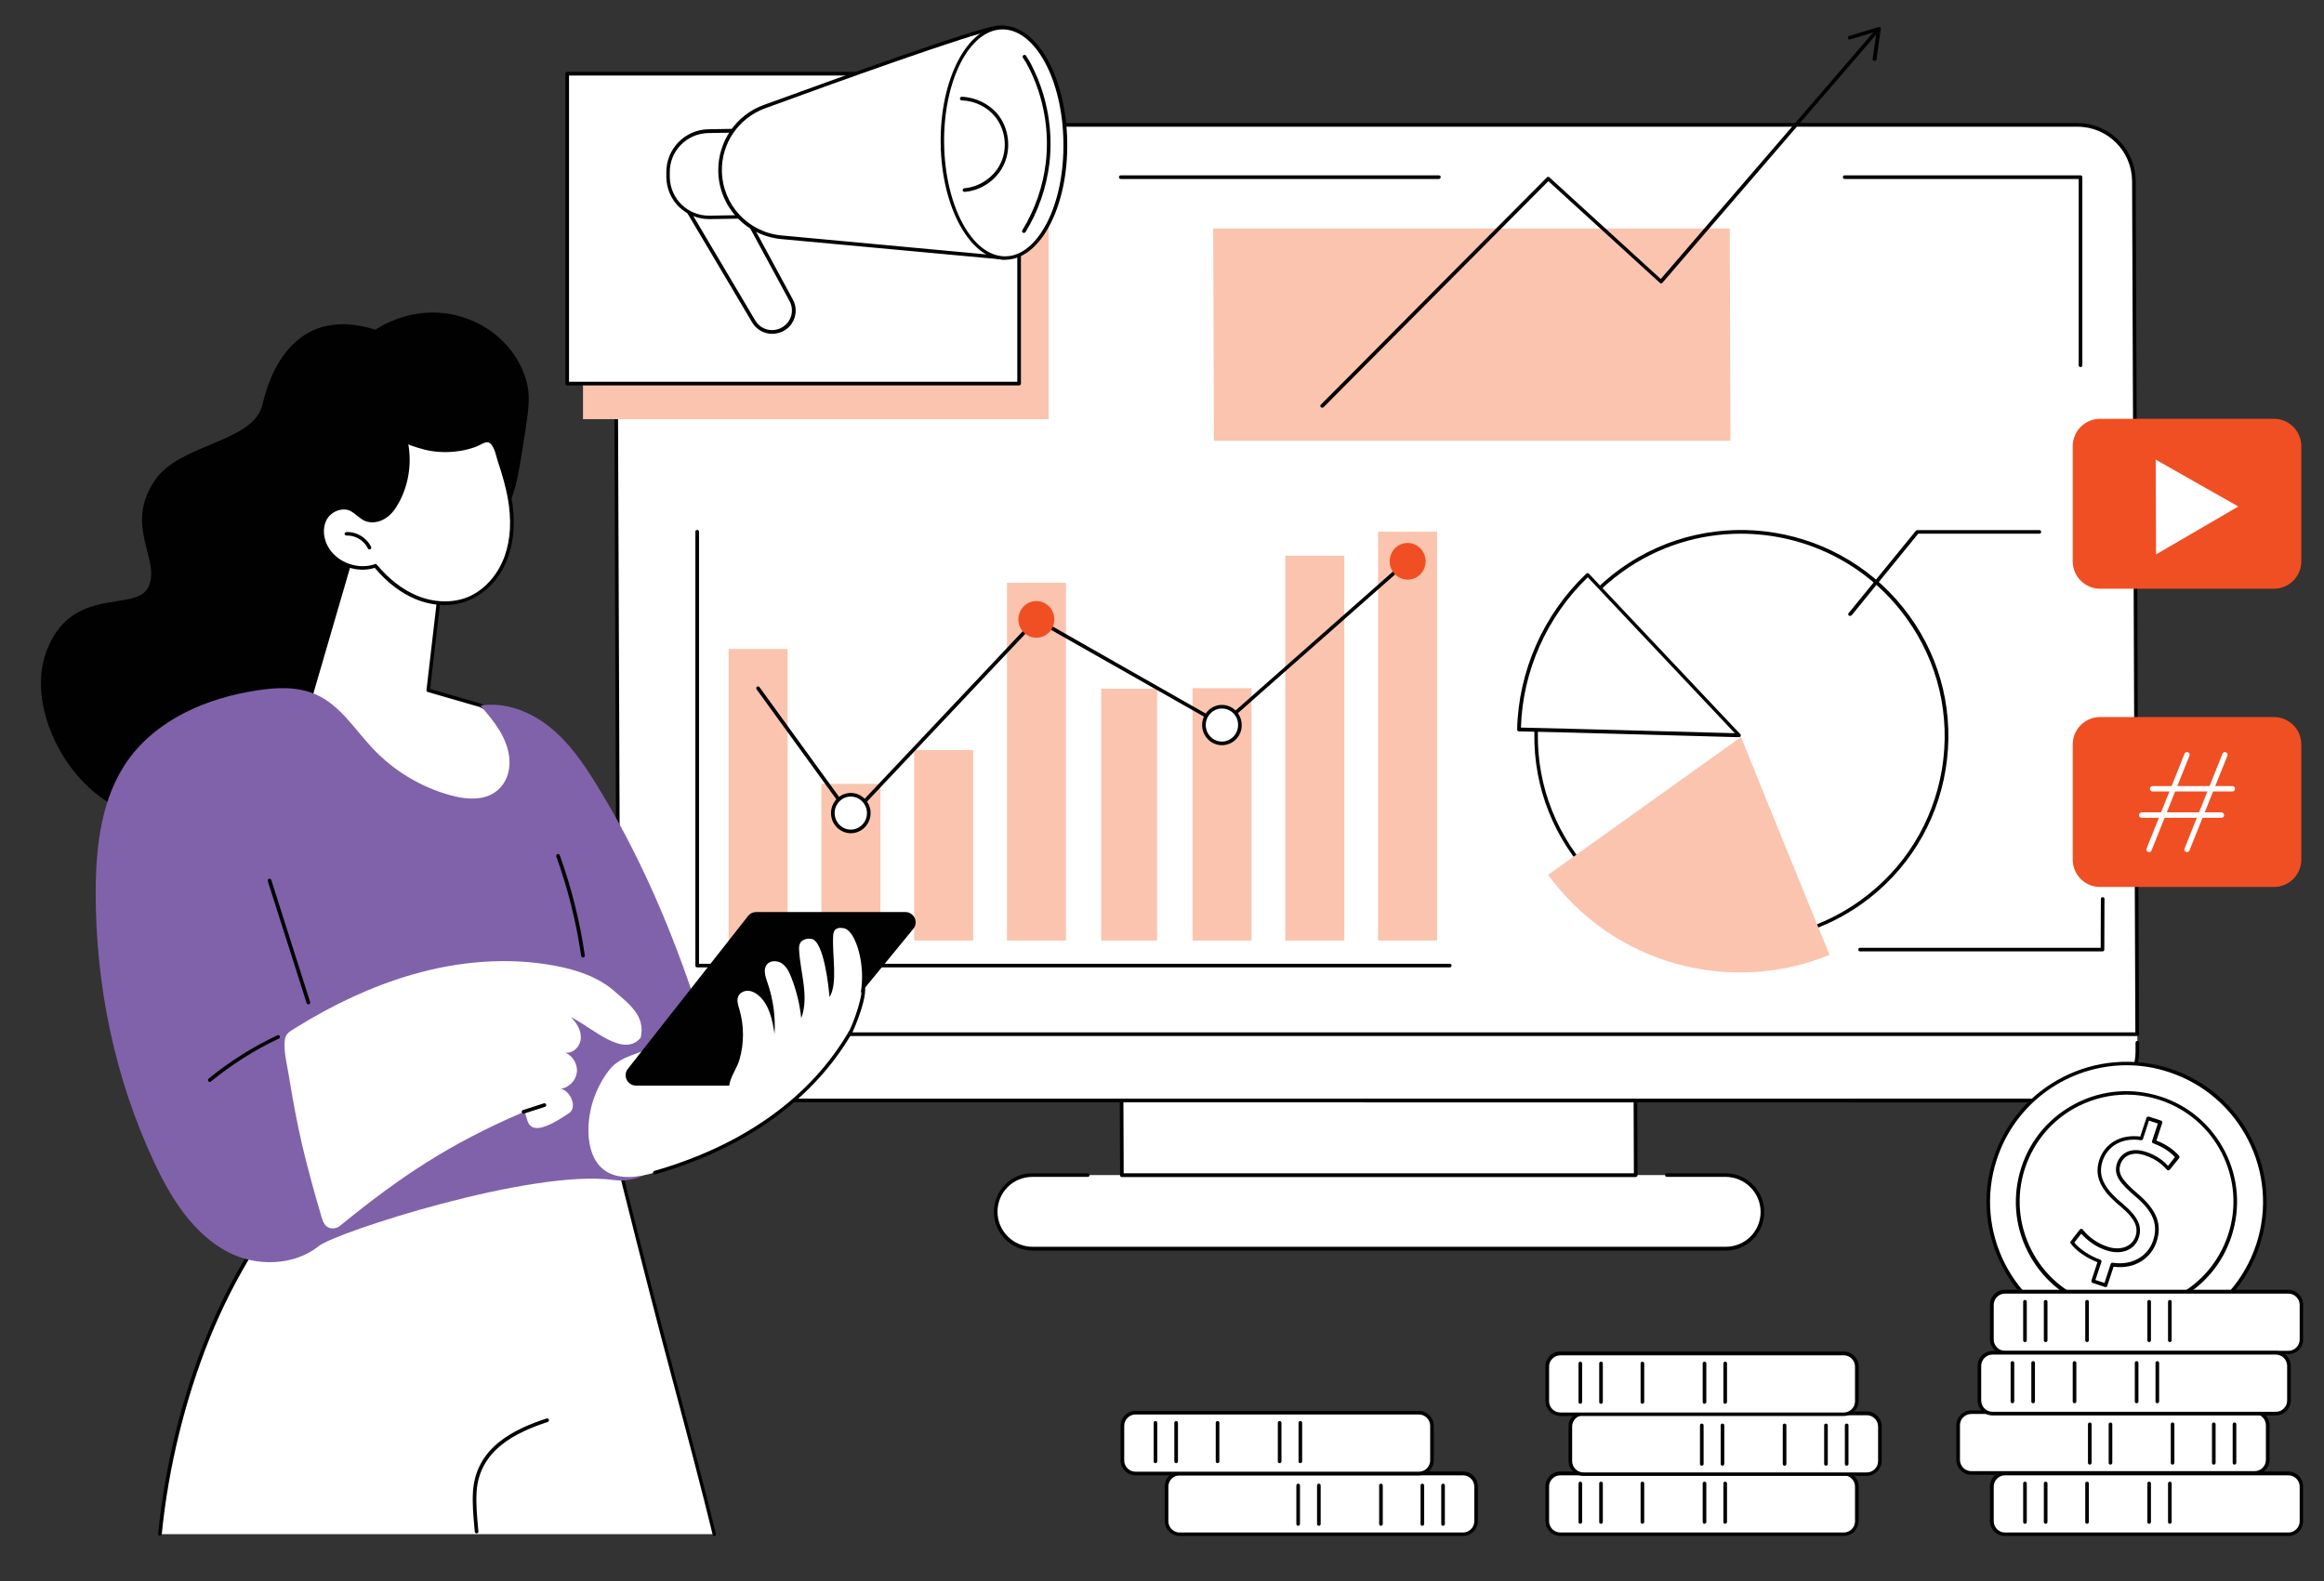 <?xml version="1.0" encoding="UTF-8"?>
<!-- Generator: Adobe Illustrator 24.3.0, SVG Export Plug-In . SVG Version: 6.00 Build 0)  -->
<svg xmlns="http://www.w3.org/2000/svg" xmlns:xlink="http://www.w3.org/1999/xlink" version="1.1" id="Layer_1" x="0px" y="0px" viewBox="0 0 1280 871.1" style="enable-background:new 0 0 1280 871.1;" xml:space="preserve">
<rect x="0" y="0" width="1280" height="871.1" fill="#333333" stroke="none"/>
<style type="text/css">
	.st0{fill:#FFFFFF;}
	.st1{fill:#010101;}
	.st2{fill:#FAC4AF;}
	.st3{fill:#F04F23;}
	.st4{fill:#8062AA;}
</style>
<g id="Campaign_analysis">
	<g>
		<g>
			<path class="st0" d="M589,647.3l-20.5,0c-11.2,0-20.2,9.1-20.2,20.3c0,11.2,9.1,20.3,20.3,20.3l381.8,0     c11.2,0,20.2-9.1,20.2-20.3c0-11.2-9.1-20.3-20.3-20.3l-22.3,0L589,647.3z"></path>
			<path class="st1" d="M568.7,688.9c-11.7,0-21.3-9.5-21.3-21.3c0-5.7,2.2-11,6.2-15.1c4-4,9.3-6.2,15-6.2l30.5,0c0.6,0,1,0.4,1,1     c0,0.6-0.4,1-1,1l-30.5,0c-5.1,0-10,2-13.6,5.6c-3.6,3.6-5.6,8.5-5.6,13.6c0,10.6,8.7,19.3,19.3,19.3l381.8,0     c5.1,0,10-2,13.6-5.6c3.6-3.6,5.6-8.5,5.6-13.6c0-10.6-8.7-19.3-19.3-19.3l-32.3,0c-0.6,0-1-0.4-1-1c0-0.6,0.4-1,1-1l32.3,0     c11.7,0,21.3,9.5,21.3,21.3c0,5.7-2.2,11-6.2,15.1c-4,4-9.3,6.2-15,6.2L568.7,688.9z"></path>
			<g>
				<polygon class="st0" points="900.6,566.2 900.9,647.4 617.9,647.4 617.6,566.2     "></polygon>
				<path class="st1" d="M617.9,648.4c-0.6,0-1-0.4-1-1l-0.3-81.1c0-0.3,0.1-0.5,0.3-0.7c0.2-0.2,0.4-0.3,0.7-0.3l283,0      c0.6,0,1,0.4,1,1l0.3,81.1c0,0.3-0.1,0.5-0.3,0.7c-0.2,0.2-0.4,0.3-0.7,0.3L617.9,648.4z M618.6,567.2l0.3,79.1l281,0l-0.3-79.1      L618.6,567.2z"></path>
			</g>
			<g>
				<path class="st0" d="M345.3,594.4c2.9,3.8,7.5,11.9,22.2,11.9l783.2,0c14.7,0,26.6-12,26.5-26.7l0-9.8l-836.4,0      C340.7,569.7,338.7,585.8,345.3,594.4z"></path>
				<path class="st1" d="M367.5,607.2c-15.2,0-27.7-12.4-27.7-27.7c0-0.6,0.4-1,1-1c0,0,0,0,0,0c0.6,0,1,0.4,1,1      c0.1,14.2,11.6,25.7,25.7,25.7l783.2,0c6.8,0,13.2-2.7,18-7.5c4.8-4.9,7.5-11.3,7.5-18.2l0-5.1c0-0.6,0.4-1,1-1c0,0,0,0,0,0      c0.5,0,1,0.4,1,1l0,5.1c0,7.4-2.8,14.4-8.1,19.7c-5.2,5.2-12.1,8.1-19.5,8.1L367.5,607.2z"></path>
			</g>
			<g>
				<path class="st0" d="M1177.1,569.7l-836.4,0l-1.8-469.9c-0.1-17.1,13.7-31,30.8-31l774.5,0c17.1,0,31,13.9,31.1,31L1177.1,569.7      z"></path>
				<path class="st1" d="M340.7,570.7c-0.6,0-1-0.4-1-1l-1.8-469.9c0-8.6,3.3-16.6,9.3-22.6c6-6,14-9.4,22.5-9.4l774.5,0      c17.6,0,32,14.3,32.1,32l1.8,469.9c0,0.3-0.1,0.5-0.3,0.7c-0.2,0.2-0.4,0.3-0.7,0.3L340.7,570.7z M1144.2,69.8l-774.5,0      c-8,0-15.5,3.1-21.1,8.8c-5.6,5.7-8.7,13.2-8.7,21.2l1.8,468.9l834.4,0l-1.8-468.9C1174.2,83.2,1160.8,69.8,1144.2,69.8z"></path>
			</g>
			<path class="st1" d="M1145.9,202.2c-0.6,0-1-0.4-1-1V98.6h-128.9c-0.6,0-1-0.4-1-1c0-0.6,0.4-1,1-1h129.9c0.6,0,1,0.4,1,1v103.6     C1146.9,201.8,1146.5,202.2,1145.9,202.2z"></path>
			<path class="st1" d="M792.5,98.6H617.3c-0.6,0-1-0.4-1-1c0-0.6,0.4-1,1-1h175.2c0.6,0,1,0.4,1,1C793.5,98.1,793,98.6,792.5,98.6z     "></path>
			<path class="st1" d="M367.5,132.6c-0.6,0-1-0.4-1-1v-34c0-0.6,0.4-1,1-1h74.6c0.6,0,1,0.4,1,1c0,0.6-0.4,1-1,1h-73.6v33     C368.5,132.1,368,132.6,367.5,132.6z"></path>
		</g>
		<g>
			<polygon class="st2" points="953.1,242.8 668.6,242.8 668.2,125.9 952.7,125.9    "></polygon>
			<g>
				<path class="st1" d="M728.2,224.6c-0.3,0-0.5-0.1-0.7-0.3c-0.4-0.4-0.4-1,0-1.4L852,97.7c0.4-0.4,1-0.4,1.4,0l61.3,56      l118.4-137.4c0.4-0.4,1-0.5,1.4-0.1c0.4,0.4,0.5,1,0.1,1.4l-119,138.2c-0.2,0.2-0.4,0.3-0.7,0.3c-0.3,0-0.5-0.1-0.7-0.3      l-61.4-56L729,224.3C728.8,224.5,728.5,224.6,728.2,224.6z"></path>
				<g>
					<path class="st1" d="M1032.2,33.5c-0.5-0.1-0.9-0.6-0.8-1.1l2.2-15.1l-14.6,4.4c-0.5,0.2-1.1-0.1-1.2-0.7       c-0.2-0.5,0.1-1.1,0.7-1.2l16.2-4.9c0.3-0.1,0.7,0,0.9,0.2c0.3,0.2,0.4,0.6,0.3,0.9l-2.4,16.7c0,0.2-0.1,0.4-0.2,0.5       C1032.9,33.4,1032.6,33.6,1032.2,33.5z"></path>
				</g>
			</g>
		</g>
		<g>
			<rect x="321.1" y="60.2" class="st2" width="256.5" height="170.7"></rect>
			<g>
				<rect x="312.4" y="40.6" class="st0" width="248.9" height="170.7"></rect>
				<path class="st1" d="M561.3,212.3H312.4c-0.6,0-1-0.4-1-1V40.6c0-0.6,0.4-1,1-1h248.9c0.6,0,1,0.4,1,1v170.7      C562.3,211.9,561.8,212.3,561.3,212.3z M313.4,210.3h246.9V41.6H313.4V210.3z"></path>
			</g>
			<g>
				<g>
					<g>
						<path class="st0" d="M415,177l-38.9-65.6c-3.8-6.5-0.6-14.9,6.6-17.2l2.9-0.9c5.5-1.8,11.5,0.7,14.2,5.9l36,66.5        c3.6,7-0.5,15.4-8.1,17C422.7,183.7,417.6,181.4,415,177z"></path>
						<path class="st1" d="M425.3,183.9c-4.5,0-8.8-2.4-11.1-6.4l-38.9-65.6c-2-3.4-2.3-7.4-0.9-11.1c1.4-3.6,4.3-6.4,8.1-7.6        l2.9-0.9c6-1.9,12.5,0.7,15.4,6.4l36,66.5c1.9,3.6,1.9,7.8,0.2,11.4c-1.7,3.6-5,6.2-9,7C427,183.8,426.1,183.9,425.3,183.9z         M389.3,93.7c-1.1,0-2.2,0.2-3.3,0.5l-2.9,0.9c-3.1,1-5.6,3.4-6.8,6.4c-1.2,3.1-0.9,6.5,0.7,9.3l38.9,65.6c0,0,0,0,0,0        c2.3,4.1,7,6.2,11.6,5.2c3.3-0.7,6.1-2.9,7.6-5.9c1.5-3.1,1.4-6.6-0.1-9.6l-36-66.5C397,95.9,393.3,93.7,389.3,93.7z"></path>
					</g>
					<g>
						<path class="st0" d="M409.3,119.4l-18.5,0.3c-12.4,0.2-22.7-9.7-22.9-22.2l0-2.5c-0.2-12.4,9.7-22.7,22.2-22.8l18.5-0.3        L409.3,119.4z"></path>
						<path class="st1" d="M390.5,120.7c-6.1,0-11.9-2.4-16.4-6.6c-4.5-4.4-7-10.2-7.1-16.5l0-2.5c-0.2-13,10.2-23.7,23.2-23.9        l18.5-0.3c0.5,0,1,0.4,1,1l0.7,47.5c0,0.6-0.4,1-1,1l-18.5,0.3C390.7,120.7,390.6,120.7,390.5,120.7z M407.6,73l-17.5,0.3        c-11.9,0.2-21.4,10-21.2,21.8l0,2.5c0.1,5.7,2.4,11.1,6.5,15.1c4,3.9,9.4,6.1,15,6.1c0.1,0,0.2,0,0.3,0l17.5-0.3L407.6,73z"></path>
					</g>
					<g>
						<path class="st0" d="M569.7,34.9c0,0-4.2-21.7-20.6-19.7c-12,1.5-87.9,28.9-128.1,43.6c-14.8,5.4-24.6,19.7-24.4,35.5        c0.3,19,14.8,34.7,33.8,36.5L552.6,142c0,0,12.9-1.8,18.8-21.7C577.3,100.4,569.7,34.9,569.7,34.9z"></path>
						<path class="st1" d="M552.6,143C552.6,143,552.5,143,552.6,143l-122.3-11.3c-19.5-1.8-34.4-17.9-34.7-37.5        c-0.2-16.2,9.8-30.9,25.1-36.4C463.5,42.2,537.1,15.7,549,14.2c17.1-2.1,21.7,20.3,21.7,20.5c0,0,0,0,0,0.1        c0.3,2.7,7.5,65.9,1.6,85.8c-6,20.3-19.1,22.4-19.6,22.4C552.7,143,552.6,143,552.6,143z M551.2,16.1c-0.6,0-1.3,0-2,0.1        c-12.2,1.5-93.5,30.9-127.9,43.5c-14.4,5.3-24,19.2-23.7,34.5c0.3,18.5,14.4,33.8,32.9,35.5l122,11.3        c1.3-0.2,12.5-2.7,17.9-21c5.7-19.3-1.5-83-1.7-84.9C568.5,33.9,564.7,16.1,551.2,16.1z"></path>
					</g>
					<g>
						
							<ellipse transform="matrix(1 -1.489516e-02 1.489516e-02 1 -1.11 8.244)" class="st0" cx="552.9" cy="78.6" rx="33.9" ry="63.5"></ellipse>
						<path class="st1" d="M553.6,143.1c-19.1,0-35-28.6-35.5-63.9c-0.5-35.5,14.7-64.7,33.9-65c0.1,0,0.2,0,0.3,0        c19.1,0,35,28.6,35.5,63.9c0.3,17.1-3.1,33.3-9.4,45.5c-6.4,12.4-15.1,19.3-24.5,19.5C553.8,143.1,553.7,143.1,553.6,143.1z         M552.2,16.2c-0.1,0-0.2,0-0.3,0c-18.1,0.3-32.4,28.5-31.9,63c0.5,34.3,15.5,62,33.5,62c0.1,0,0.2,0,0.3,0        c8.7-0.1,16.7-6.7,22.8-18.4c6.1-11.9,9.4-27.8,9.1-44.6C585.2,43.9,570.2,16.2,552.2,16.2z"></path>
					</g>
					<path class="st1" d="M531.2,105.7c-0.5,0-1-0.4-1-0.9c0-0.6,0.4-1,0.9-1.1c8.8-0.7,17-6.6,20.4-14.6c3.5-8.1,2.1-18.1-3.5-24.9       c-4.3-5.3-11.2-8.7-18.3-8.9c-0.6,0-1-0.5-1-1c0-0.6,0.5-1,1-1c7.7,0.3,15,3.9,19.8,9.6c6,7.4,7.5,18.2,3.8,26.9       C549.7,98.6,540.8,105,531.2,105.7C531.3,105.7,531.3,105.7,531.2,105.7z"></path>
					<path class="st1" d="M563.9,128.3c-0.2,0-0.4,0-0.5-0.1c-0.5-0.3-0.6-0.9-0.3-1.4c6.9-11.3,11.4-24.2,12.9-37.2       c2.1-17.6-1.2-36-9.1-51.8c-1.1-2.2-2.3-4.3-3.5-6c-0.3-0.5-0.2-1.1,0.3-1.4c0.5-0.3,1.1-0.2,1.4,0.3c1.3,1.9,2.5,3.9,3.6,6.3       c8.1,16.2,11.4,34.9,9.3,52.9c-1.6,13.3-6.1,26.5-13.2,38C564.6,128.2,564.2,128.3,563.9,128.3z"></path>
				</g>
			</g>
		</g>
		<g>
			<g>
				<path class="st1" d="M798.5,532.9H384c-0.6,0-1-0.4-1-1v-239c0-0.6,0.4-1,1-1c0.6,0,1,0.4,1,1v238h413.5c0.6,0,1,0.4,1,1      C799.5,532.5,799,532.9,798.5,532.9z"></path>
				<rect x="401.3" y="357.5" class="st2" width="32.5" height="160.6"></rect>
				<rect x="452.4" y="431.8" class="st2" width="32.5" height="86.3"></rect>
				<rect x="503.5" y="413.2" class="st2" width="32.5" height="104.9"></rect>
				<rect x="554.6" y="321" class="st2" width="32.5" height="197.1"></rect>
				<rect x="606.5" y="379.4" class="st2" width="30.8" height="138.7"></rect>
				<rect x="656.8" y="379.1" class="st2" width="32.5" height="139"></rect>
				<rect x="707.9" y="306.1" class="st2" width="32.5" height="212"></rect>
				<rect x="759" y="292.9" class="st2" width="32.5" height="225.2"></rect>
			</g>
			<g>
				<g>
					<path class="st1" d="M468.6,450.6C468.6,450.6,468.6,450.6,468.6,450.6c-0.4,0-0.6-0.2-0.8-0.4l-51.1-70.5       c-0.3-0.4-0.2-1.1,0.2-1.4c0.4-0.3,1.1-0.2,1.4,0.2l50.4,69.5l101.4-107.5c0.3-0.3,0.8-0.4,1.2-0.2l101.6,57.8l101.7-89.8       c0.4-0.4,1-0.3,1.4,0.1c0.4,0.4,0.3,1-0.1,1.4l-102.2,90.2c-0.3,0.3-0.8,0.3-1.2,0.1L571,342.5L469.3,450.3       C469.1,450.5,468.9,450.6,468.6,450.6z"></path>
					<ellipse class="st3" cx="570.8" cy="341.2" rx="9.9" ry="10.1"></ellipse>
					<g>
						<ellipse class="st0" cx="673" cy="399.4" rx="9.9" ry="10.1"></ellipse>
						<path class="st1" d="M673,410.5c-6,0-10.9-5-10.9-11.1c0-6.1,4.9-11.1,10.9-11.1c6,0,10.9,5,10.9,11.1        C684,405.5,679.1,410.5,673,410.5z M673,390.3c-4.9,0-8.9,4.1-8.9,9.1c0,5,4,9.1,8.9,9.1c4.9,0,8.9-4.1,8.9-9.1        C682,394.4,678,390.3,673,390.3z"></path>
					</g>
					<ellipse class="st3" cx="775.3" cy="309.2" rx="9.9" ry="10.1"></ellipse>
					<g>
						<ellipse class="st0" cx="468.6" cy="447.9" rx="9.9" ry="10.1"></ellipse>
						<path class="st1" d="M468.6,459c-6,0-10.9-5-10.9-11.1c0-6.1,4.9-11.1,10.9-11.1c6,0,10.9,5,10.9,11.1        C479.5,454,474.6,459,468.6,459z M468.6,438.8c-4.9,0-8.9,4.1-8.9,9.1c0,5,4,9.1,8.9,9.1c4.9,0,8.9-4.1,8.9-9.1        C477.5,442.9,473.5,438.8,468.6,438.8z"></path>
					</g>
				</g>
			</g>
		</g>
		<g>
			<g>
				<path class="st3" d="M1252.4,324.3h-95.7c-8.4,0-15.1-6.8-15.1-15.1v-63.4c0-8.4,6.8-15.1,15.1-15.1h95.7      c8.4,0,15.1,6.8,15.1,15.1v63.4C1267.5,317.5,1260.8,324.3,1252.4,324.3z"></path>
				<polygon class="st0" points="1232.8,279 1187.3,253.2 1187.5,305.4     "></polygon>
			</g>
			<path class="st1" d="M1158,524.1l-133.5,0c-0.6,0-1-0.4-1-1c0-0.6,0.4-1,1-1l132.5,0l0.1-26.9c0-0.6,0.4-1,1-1c0,0,0,0,0,0     c0.6,0,1,0.4,1,1l-0.1,27.9C1159,523.6,1158.6,524.1,1158,524.1z"></path>
			<g>
				<path class="st3" d="M1252.4,488.6h-95.7c-8.4,0-15.1-6.8-15.1-15.1v-63.4c0-8.4,6.8-15.1,15.1-15.1h95.7      c8.4,0,15.1,6.8,15.1,15.1v63.4C1267.5,481.8,1260.8,488.6,1252.4,488.6z"></path>
				<g>
					<path class="st0" d="M1183.7,469.4c-0.2,0-0.4,0-0.6-0.1c-0.8-0.3-1.1-1.2-0.8-1.9l20.9-52.2c0.3-0.8,1.2-1.1,1.9-0.8       c0.8,0.3,1.1,1.2,0.8,1.9l-20.9,52.2C1184.9,469,1184.3,469.4,1183.7,469.4z"></path>
					<path class="st0" d="M1204.6,469.4c-0.2,0-0.4,0-0.6-0.1c-0.8-0.3-1.1-1.2-0.8-1.9l20.9-52.2c0.3-0.8,1.2-1.1,1.9-0.8       c0.8,0.3,1.1,1.2,0.8,1.9l-20.9,52.2C1205.7,469,1205.2,469.4,1204.6,469.4z"></path>
					<path class="st0" d="M1229.5,436h-43.9c-0.8,0-1.5-0.7-1.5-1.5c0-0.8,0.7-1.5,1.5-1.5h43.9c0.8,0,1.5,0.7,1.5,1.5       C1231,435.4,1230.3,436,1229.5,436z"></path>
					<path class="st0" d="M1223.5,450.5h-43.9c-0.8,0-1.5-0.7-1.5-1.5c0-0.8,0.7-1.5,1.5-1.5h43.9c0.8,0,1.5,0.7,1.5,1.5       C1225,449.8,1224.4,450.5,1223.5,450.5z"></path>
				</g>
			</g>
			<g>
				<g>
					
						<ellipse transform="matrix(0.111 -0.994 0.994 0.111 449.77 1313.71)" class="st0" cx="959" cy="405.5" rx="112.6" ry="113"></ellipse>
					<path class="st1" d="M959.3,519c-35.5,0-70.6-16.5-92.8-47.3c-17.8-24.6-24.8-54.7-19.9-84.6c4.9-29.9,21.3-56.2,46-73.9       c51-36.5,122.4-24.8,159.1,26.1c17.8,24.6,24.8,54.7,19.9,84.6c-4.9,29.9-21.3,56.2-46,73.9C1005.5,512.1,982.3,519,959.3,519z        M958.8,294c-22.6,0-45.4,6.8-65.1,20.9c-24.3,17.4-40.3,43.1-45.2,72.6c-4.8,29.4,2.1,58.9,19.6,83.1       c21.9,30.3,56.3,46.5,91.2,46.5c22.6,0,45.4-6.8,65.1-20.9c24.3-17.4,40.3-43.1,45.2-72.6c4.8-29.4-2.1-58.9-19.6-83.1       C1028.1,310.1,993.7,294,958.8,294z"></path>
				</g>
				<path class="st2" d="M1007.7,526c-54.4,22.3-119,5.5-155-44.1L958.9,406C958.9,406,999.4,506.1,1007.7,526z"></path>
				<g>
					<path class="st0" d="M836.6,401.8c0.7-32.7,14.7-63.3,37.8-85.2c20.5,21.6,83.4,88.4,83.4,88.4S856.8,402.2,836.6,401.8z"></path>
					<path class="st1" d="M957.8,406.1C957.8,406.1,957.8,406.1,957.8,406.1c-1,0-101.3-2.9-121.2-3.2c-0.3,0-0.5-0.1-0.7-0.3       c-0.2-0.2-0.3-0.4-0.3-0.7c0.7-32.2,14.5-63.5,38.1-85.9c0.2-0.2,0.5-0.3,0.7-0.3c0.3,0,0.5,0.1,0.7,0.3       c20.2,21.4,82.8,87.7,83.4,88.4c0.3,0.3,0.4,0.7,0.2,1.1C958.6,405.8,958.2,406.1,957.8,406.1z M837.7,400.8       c20.1,0.4,102.6,2.7,117.8,3.1c-10-10.6-62.1-65.8-81-85.9C851.9,339.8,838.6,369.8,837.7,400.8z"></path>
				</g>
			</g>
			<path class="st1" d="M1018.9,339.3c-0.2,0-0.4-0.1-0.6-0.2c-0.4-0.3-0.5-1-0.1-1.4l37-45.3c0.2-0.2,0.5-0.4,0.8-0.4l67.2,0     c0.6,0,1,0.4,1,1c0,0.6-0.4,1-1,1l-66.7,0l-36.7,45C1019.4,339.1,1019.2,339.3,1018.9,339.3z"></path>
		</g>
	</g>
	<g>
		<path class="st1" d="M247.3,300.5c-23-8.7-31.8-5.8-35.7-1.9c-6,6.1-1.2,15.8-1.8,44.3c-0.4,19.6-0.7,29.3-5.9,35.2    c-8.3,9.6-23.4,15.8-47.9,11.3c-52.6-9.7-9,44.7-56.1,58.6c-47.2,13.9-88.4-49.5-74.7-88.2c13.7-38.6,50.2-21.7,56.7-36.8    c6.6-15.1-13.7-32.9,3.3-58.3c13.8-20.6,54.6-20.8,59.4-42c4.8-21.1,20.3-54.3,62.1-41.1c3.9-2.5,20.7-12.7,42.2-8.4    c6,1.2,19.7,5,30.4,17.3c2.3,2.6,8.1,9.5,10.8,20.1c1.7,6.8,1.4,12.5-0.5,25c-3.6,23.6-5.5,35.4-9.3,41.6    C277.4,281.8,268.6,294.2,247.3,300.5z"></path>
		<g>
			<path class="st0" d="M393.5,845.1l-55-214L152.9,668C110.7,722.4,94,788.8,88.1,845.1H393.5z"></path>
			<path class="st1" d="M393.5,846.1c-0.5,0-0.9-0.3-1-0.8c-5.9-24.3-13.9-54.5-21.7-83.7c-4.7-17.6-9.1-34.2-12.8-48.7     c-4.4-17.1-9.6-37.5-14.8-58.3c-1.2-4.9-2.4-9.7-3.6-14.6c-0.2-0.8-0.3-1.6-0.5-2.4c-0.3-1.6-0.6-3.4-1.2-4.7     c-0.1-0.2-0.2-0.4-0.3-0.6c-0.1,0-0.2,0-0.3,0.1c-0.2,0-0.4,0.1-0.7,0.2l-4,0.8c-9.9,2-19.8,4-29.6,6     c-19.1,3.8-38.5,7.7-57.2,11.4c-20.1,4-40.9,8.1-61.4,12.2c-9.9,2-19.8,4-29.6,6c-2.6,0.5-4.8,4.2-6.6,7.1     c-0.5,0.8-1,1.6-1.4,2.3c-2.5,3.6-4.9,7.4-7.2,11.1c-9.1,14.7-17.1,30.5-23.8,46.9c-13.6,33.4-23.1,72-26.7,108.7     c-0.1,0.5-0.5,1-1.1,0.9c-0.5-0.1-1-0.5-0.9-1.1c3.6-36.8,13.1-75.6,26.8-109.2c6.7-16.6,14.8-32.4,23.9-47.2     c2.3-3.8,4.7-7.5,7.2-11.2c0.4-0.6,0.9-1.4,1.4-2.2c2-3.2,4.4-7.3,7.9-8c9.9-2,19.8-4,29.6-6c20.4-4.1,41.2-8.3,61.4-12.2     c18.8-3.7,38.1-7.6,57.2-11.4c9.9-2,19.8-4,29.6-6l4-0.8c0.2-0.1,0.4-0.1,0.6-0.1c1.7-0.4,2.1,0.1,2.8,1.6c0.7,1.5,1,3.4,1.4,5.1     c0.1,0.8,0.3,1.6,0.5,2.3c1.2,4.9,2.4,9.7,3.6,14.6c5.2,20.8,10.4,41.2,14.8,58.3c3.7,14.5,8.2,31.1,12.8,48.7     c7.8,29.2,15.8,59.4,21.7,83.8c0.1,0.5-0.2,1.1-0.7,1.2C393.6,846.1,393.6,846.1,393.5,846.1z"></path>
			<path class="st1" d="M262.5,844.7c-0.5,0-0.9-0.4-1-0.9l-0.2-2.2c-0.6-6.5-1.2-13.2-0.8-19.9c1.6-24.4,22.5-34.4,40.5-40.3     c0.5-0.2,1.1,0.1,1.3,0.6c0.2,0.5-0.1,1.1-0.6,1.3c-17.4,5.7-37.7,15.3-39.2,38.5c-0.4,6.5,0.2,13.1,0.8,19.6l0.2,2.3     C263.6,844.1,263.2,844.6,262.5,844.7C262.6,844.7,262.6,844.7,262.5,844.7z"></path>
		</g>
		<g>
			<g>
				<g>
					<path class="st0" d="M197.4,293.4l-27.5,94.4c0,0,52.5,64.7,92,62.1c39.5-2.5,32.2-47.3,2.7-61.2l-28.8-8.3l8.6-74L197.4,293.4       z"></path>
					<path class="st1" d="M259.6,450.9c-39.2,0-88.3-59.9-90.4-62.6c-0.2-0.3-0.3-0.6-0.2-0.9l27.5-94.4c0.2-0.5,0.7-0.8,1.2-0.7       l47,13c0.5,0.1,0.8,0.6,0.7,1.1l-8.5,73.1l27.9,8.1c0.1,0,0.1,0,0.1,0.1c16.8,7.9,27.6,26.6,24.6,42.4       c-2.3,12.2-12.4,19.7-27.7,20.7C261.2,450.9,260.4,450.9,259.6,450.9z M171,387.5c4.5,5.4,53.9,63.7,90.8,61.3       c14.5-0.9,23.7-7.7,25.9-19.1c2.9-15-7.4-32.6-23.4-40.2l-28.7-8.3c-0.5-0.1-0.8-0.6-0.7-1.1l8.5-73.1l-45.3-12.5L171,387.5z"></path>
				</g>
			</g>
			<g>
				<g>
					<path class="st0" d="M280.5,273.8c2,10.9,2,22.3-1.6,32.7c-3.7,10.4-11.4,19.7-21.7,23.6c-8.9,3.4-19.2,2.6-28-1.1       c-8.8-3.7-16.3-10.1-22.5-17.4c-9.4,3.4-20.9-0.6-26.3-9c-3.1-4.9-4.2-11.3-1.7-16.5c2.6-5.2,9.3-8.3,14.5-5.8       c3,1.4,5.1,4.3,8.1,5.6c3.4,1.4,7.4,0.6,10.5-1.5c3-2,5.2-5.1,7-8.4c5.5-10.2,7.1-22.4,4.5-33.6c0.2,1.1,5.9,2.7,6.9,3       c2.5,0.9,5.1,1.5,7.8,1.9c5.2,0.8,10.6,0.8,15.8-0.1c2.6-0.5,5.2-1.1,7.8-2c2-0.7,4.6-2.6,6.7-2.6c4.5,0,5.8,8.1,6.9,11.2       C277.3,260.4,279.2,267,280.5,273.8z"></path>
					<path class="st1" d="M245,333.3c-5.4,0-10.9-1.1-16.2-3.3c-8.1-3.4-15.6-9.1-22.4-17.2c-9.7,3.1-21.3-1-26.9-9.6       c-3.6-5.6-4.3-12.3-1.7-17.5c2.9-5.9,10.3-8.9,15.8-6.3c1.5,0.7,2.8,1.8,4.1,2.8c1.3,1.1,2.5,2.1,4,2.7       c2.8,1.2,6.5,0.7,9.5-1.4c2.5-1.7,4.6-4.2,6.7-8c5.4-9.9,7-21.9,4.4-32.9c-0.1-0.5,0.2-1.1,0.7-1.2c0.5-0.1,1,0.1,1.2,0.6       c0.3,0.3,1.6,1,5.6,2.2c0.3,0.1,0.5,0.2,0.7,0.2c2.5,0.8,5,1.5,7.6,1.9c5.1,0.8,10.3,0.7,15.4-0.1c2.6-0.5,5.2-1.1,7.6-2       c0.6-0.2,1.4-0.6,2.2-1c1.6-0.8,3.3-1.7,4.9-1.7c0,0,0,0,0.1,0c4.4,0,6.1,6,7.2,9.9c0.2,0.8,0.4,1.4,0.6,2       c2.7,7.8,4.4,14.2,5.5,20.1c2.3,12.4,1.7,23.6-1.7,33.2c-4,11.4-12.3,20.4-22.3,24.2C253.6,332.6,249.4,333.3,245,333.3z        M206.7,310.6c0.3,0,0.6,0.1,0.8,0.4c6.7,8,14.2,13.8,22.1,17.1c9.1,3.8,19.1,4.2,27.3,1.1c9.4-3.6,17.3-12.2,21.1-23       c3.3-9.3,3.8-20.1,1.6-32.2c-1.1-5.8-2.8-12.1-5.4-19.8c-0.2-0.6-0.4-1.3-0.6-2.1c-0.9-3.4-2.4-8.5-5.3-8.5c0,0,0,0,0,0       c-1.2,0-2.6,0.8-4,1.5c-0.8,0.4-1.6,0.8-2.4,1.1c-2.5,0.9-5.2,1.6-7.9,2.1c-5.3,0.9-10.7,1-16.1,0.2c-2.7-0.4-5.4-1.1-7.9-1.9       c-0.1,0-0.4-0.1-0.6-0.2c-2-0.6-3.4-1.1-4.5-1.6c1.9,10.8,0.1,22.3-5.1,31.9c-2.2,4.1-4.5,6.9-7.3,8.7c-3.6,2.4-8,3-11.4,1.6       c-1.7-0.7-3.1-1.9-4.5-3c-1.2-1-2.4-1.9-3.7-2.6c-4.5-2.1-10.8,0.4-13.2,5.3c-2.2,4.5-1.6,10.5,1.6,15.5       c5.2,8,16.2,11.7,25.2,8.6C206.5,310.7,206.6,310.6,206.7,310.6z M224.1,242.1L224.1,242.1L224.1,242.1z"></path>
				</g>
				<path class="st1" d="M203.5,302.7c-0.4,0-0.7-0.2-0.9-0.6c-2.1-4.4-6.9-7.3-11.8-7.1c-0.5,0-1-0.4-1-0.9c0-0.6,0.4-1,0.9-1      c5.7-0.3,11.3,3.1,13.7,8.2c0.2,0.5,0,1.1-0.5,1.3C203.8,302.7,203.7,302.7,203.5,302.7z"></path>
			</g>
		</g>
		<g>
			<path class="st4" d="M125.7,689.8c-19.3-10.1-31.6-29.8-40.8-49.6c-21.8-46.4-32.3-97.8-32.2-149.1c0.1-25.4,3.2-52.2,18.1-72.8     c16.1-22.3,43.6-33.9,70.8-38c11-1.7,22.6-2.2,32.7,2.4c13.1,5.9,21.1,19.1,31,29.6c11.5,12.2,26.3,21.2,42.5,25.7     c10.3,2.9,22.7,3.6,29.4-6.2c3-4.4,3.9-9.9,3.2-15.2c-1.5-11.1-8.7-19.7-15.8-27.9c13.5-2.2,27.5,3.2,38.2,11.8     c10.7,8.6,18.6,20.1,25.8,31.8c22,35.7,39,74.3,52.5,114c4.8,14,9.2,28.7,7.7,43.5c-1.7,16.7-4.8,32.6-17.2,44     c-4,3.7-7.8,7-11.1,9.8c-6.3,5.3-14.5,7.5-22.7,6.4c-44.8-6.2-153,28.9-162.2,36.4C161.9,697.4,141.1,697.8,125.7,689.8z"></path>
			<path class="st1" d="M169.9,553.3c-0.4,0-0.8-0.3-1-0.7l-21.4-67.2c-0.2-0.5,0.1-1.1,0.6-1.3c0.5-0.2,1.1,0.1,1.3,0.6l21.4,67.2     c0.2,0.5-0.1,1.1-0.6,1.3C170.1,553.3,170,553.3,169.9,553.3z"></path>
			<path class="st1" d="M321.1,527.5c-0.5,0-0.9-0.4-1-0.9c-2.7-18.6-7.3-37.1-13.7-54.8c-0.2-0.5,0.1-1.1,0.6-1.3     c0.5-0.2,1.1,0.1,1.3,0.6c6.4,17.8,11.1,36.4,13.8,55.2c0.1,0.5-0.3,1.1-0.8,1.1C321.2,527.5,321.1,527.5,321.1,527.5z"></path>
			<g>
				<path class="st0" d="M177.1,670.4c0.7,2.5,1.8,5.2,4.3,6c1.9,0.6,4.3,0.2,5.8-1.1c33.7-27.5,60.5-45.2,100.4-62.4      c5.1-2.2-2.9,20,25.9,0.2c4.6-3.1,0.7-12.4-4.7-13.3c4.5-0.6,8.3-4.5,8.9-9c0.6-4.5-2.2-9.2-6.4-11c4.4,0.8,8.4-3.5,8.6-8      c0.2-4.4-2.4-8.5-5.6-11.6c12.1,5.9,29,22.9,38.6,11.4c2.6-11.7-5.6-17.9-14.6-25.7c-9-7.8-20.8-11.7-32.6-13.9      c-26.1-4.9-53.3-2.5-78.8,4.9c-22.4,6.5-43.8,16.7-63.6,29c-4.9,3-6.5,3.7-6.6,9.3c-0.1,6,1.7,12.7,2.6,18.6      c2,12.4,4.3,24.7,7.1,36.9C169.6,644.1,173.2,657.3,177.1,670.4z"></path>
				<path class="st1" d="M288.4,613.5c-0.4,0-0.8-0.3-1-0.7c-0.2-0.5,0.1-1.1,0.6-1.3l11.5-3.7c0.5-0.2,1.1,0.1,1.3,0.6      c0.2,0.5-0.1,1.1-0.6,1.3l-11.5,3.7C288.6,613.5,288.5,613.5,288.4,613.5z"></path>
				<path class="st1" d="M115.6,596c-0.3,0-0.6-0.1-0.8-0.4c-0.4-0.4-0.3-1.1,0.1-1.4c11.6-9.5,24.3-17.5,37.9-23.9      c0.5-0.2,1.1,0,1.3,0.5c0.2,0.5,0,1.1-0.5,1.3c-13.4,6.3-26,14.3-37.5,23.7C116,596,115.8,596,115.6,596z"></path>
			</g>
			<g>
				<path class="st0" d="M324.1,623.9c0.2,7.6,2.4,15.8,8.4,20.4c7.7,6,18.8,4.3,28.2,1.6c44.7-12.8,85-37.6,108.1-77.9      c1-1.7,9.5-22,6-26.6c-3.3-4.3-11.4,3.9-16.7,5c-23,4.8-45.7,11.1-67.9,18.8c-11.4,3.9-22.7,8.2-33.9,12.9      c-8.5,3.6-15.8,4.5-21.5,12.3C327.8,599.9,323.8,611.9,324.1,623.9z"></path>
				<path class="st1" d="M360.7,646.9c-0.4,0-0.8-0.3-1-0.7c-0.2-0.5,0.2-1.1,0.7-1.2c49.4-14.2,86.6-41,107.5-77.5      c1.4-2.4,9-21.7,6-25.5c-0.3-0.4-0.2-1.1,0.2-1.4c0.4-0.3,1.1-0.2,1.4,0.2c4.2,5.5-5.8,27.5-5.9,27.7      c-21.2,36.9-58.8,64-108.7,78.4C360.9,646.9,360.8,646.9,360.7,646.9z"></path>
				<path class="st1" d="M498.6,502.4h-82.1c-1.8,0-3.4,0.8-4.5,2.2l-66.2,84.2c-2.9,3.7-0.3,9.2,4.5,9.2h79.3      c1.7,0,3.3-0.8,4.4-2.1l69-84.2C506.1,508,503.4,502.4,498.6,502.4z"></path>
				<path class="st0" d="M465.1,511.4c-0.6-0.1-3.3-0.8-4.9,0.6c-1.1,0.9-1.2,2.4-1.3,3.1c-0.7,11.4,2.7,26.2-2,34.2      c-0.5-5.6-3.1-31-10-32.1c-3.7-0.6-5.6,1.5-5.6,1.5c-1.3,1.4-1.2,3.4-1.2,4.2c0.6,12.8,5.7,26,1.2,38      c-0.8-7.6-2.6-15.1-5.4-22.3c-1.1-2.9-2.5-5.9-5.1-7.8c-2.6-1.8-6.6-1.9-8.5,0.6c-2,2.6-0.8,6.4,0.3,9.6      c3.2,9.1,4.6,18.9,4,28.5c-1.2-7.5-2.8-15.7-8.4-20.8c-1.6-1.5-3.7-2.7-5.9-2.9c-2.2-0.2-4.7,0.9-5.6,2.9      c-1.1,2.2-0.2,4.8,0.5,7.2c2.7,9.1,2.7,19,0,28.1c-2,6.8-10.6,16-1.5,21.3c3.1,1.8,6.9,2,10.5,1.5c10.1-1.4,18.8-7.5,26.7-14      c8-6.6,15.7-13.8,21.6-22.4c3.7-5.4,9.4-15.4,10.2-29C475.6,527.1,470.5,512.8,465.1,511.4z"></path>
			</g>
		</g>
	</g>
	<g>
		<g>
			<g>
				<g>
					
						<ellipse transform="matrix(0.707 -0.707 0.707 0.707 -125.018 1022.093)" class="st0" cx="1171.3" cy="662" rx="76.2" ry="76.2"></ellipse>
					<path class="st1" d="M1171.2,739.2c-7.9,0-16-1.2-23.9-3.8c-40.5-13.2-62.6-56.9-49.4-97.3c13.2-40.5,56.9-62.6,97.3-49.4       c40.5,13.2,62.6,56.9,49.4,97.3C1234,718.4,1203.7,739.2,1171.2,739.2z M1171.3,586.8c-31.7,0-61.2,20.2-71.5,51.9       c-12.9,39.4,8.7,81.9,48.1,94.8c39.4,12.9,81.9-8.7,94.8-48.1c12.9-39.4-8.7-81.9-48.1-94.8       C1186.9,588,1179,586.8,1171.3,586.8z M1243.7,685.6L1243.7,685.6L1243.7,685.6z"></path>
				</g>
				<g>
					<circle class="st0" cx="1171.3" cy="662" r="59.9"></circle>
					<path class="st1" d="M1171.3,722.9c-6.4,0-12.7-1-19-3c-15.5-5-28-15.8-35.4-30.3c-7.4-14.5-8.6-31-3.6-46.5       c5-15.5,15.8-28,30.3-35.4c14.5-7.4,31-8.6,46.5-3.6c15.5,5,28,15.8,35.4,30.3c7.4,14.5,8.6,31,3.6,46.5       c-5,15.5-15.8,28-30.3,35.4C1190.2,720.7,1180.8,722.9,1171.3,722.9z M1171.2,603c-9.1,0-18.2,2.2-26.6,6.4       c-14,7.1-24.4,19.3-29.3,34.2c-4.9,15-3.6,30.9,3.5,44.9c7.1,14,19.3,24.4,34.2,29.3c15,4.9,30.9,3.6,44.9-3.5       c14-7.1,24.4-19.3,29.3-34.2c4.9-15,3.6-30.9-3.5-44.9c-7.1-14-19.3-24.4-34.2-29.3C1183.5,604,1177.4,603,1171.2,603z"></path>
				</g>
				<g>
					<g>
						<path class="st0" d="M1152.9,705.7l3.6-11.1c-6.3-2.2-12.3-6.3-15.2-10.3l5-6.5c3.1,3.9,8.1,7.9,14.2,9.9        c7.8,2.5,14.5-0.2,16.5-6.5c2-6-1.1-11.1-8.1-17.1c-9.7-8-15-15.3-11.9-24.9c3-9.1,11.7-13.9,22.3-12.2l3.6-11.1l6.8,2.2        l-3.5,10.6c6.5,2.4,10.4,5.6,13,8.5l-5.1,6.3c-1.9-2.1-5.6-5.9-12.6-8.2c-8.4-2.8-13.3,1.2-14.7,5.6        c-1.9,5.7,1.3,9.9,9.5,16.9c9.8,8.3,13.6,15.8,10.4,25.6c-2.8,8.7-11.5,14.8-23.4,13l-3.7,11.4L1152.9,705.7z"></path>
						<path class="st1" d="M1159.8,709c-0.1,0-0.2,0-0.3,0l-6.9-2.3c-0.3-0.1-0.5-0.3-0.6-0.5c-0.1-0.2-0.1-0.5-0.1-0.8l3.3-10.1        c-6-2.3-11.8-6.3-14.7-10.3c-0.3-0.4-0.3-0.9,0-1.2l5-6.5c0.2-0.2,0.5-0.4,0.8-0.4c0.3,0,0.6,0.1,0.8,0.4        c3.4,4.3,8.4,7.8,13.8,9.5c7.1,2.3,13.4-0.1,15.3-5.8c1.7-5.2-0.6-9.9-7.8-16c-8.5-7-15.8-14.9-12.2-25.9        c3-9.3,11.8-14.4,22.6-13l3.4-10.3c0.1-0.3,0.3-0.5,0.5-0.6c0.2-0.1,0.5-0.1,0.8-0.1l6.8,2.2c0.5,0.2,0.8,0.7,0.6,1.3        l-3.2,9.7c5.2,2,9.3,4.8,12.5,8.4c0.3,0.4,0.3,0.9,0,1.3l-5.1,6.3c-0.2,0.2-0.5,0.4-0.8,0.4c-0.3,0-0.6-0.1-0.8-0.3        c-1.5-1.7-5.1-5.7-12.2-8c-3.6-1.2-6.8-1.1-9.2,0.1c-2,1-3.5,2.7-4.2,4.9c-1.6,4.8,0.6,8.5,9.2,15.9c10.7,9,13.9,17,10.7,26.7        c-2.6,8.1-10.9,15.4-23.7,13.8l-3.5,10.6C1160.6,708.7,1160.2,709,1159.8,709z M1154.1,705.1l5,1.6l3.4-10.4        c0.2-0.5,0.6-0.8,1.1-0.7c12,1.8,19.9-4.8,22.3-12.3c2.9-8.9,0-16-10.1-24.5c-8.3-7.1-11.9-11.6-9.8-18        c0.9-2.7,2.7-4.8,5.2-6.1c2.9-1.5,6.7-1.5,10.7-0.2c6.5,2.1,10.3,5.6,12.2,7.7l3.8-4.8c-3.1-3.3-7.1-5.8-12-7.6        c-0.5-0.2-0.8-0.7-0.6-1.2l3.2-9.7l-4.9-1.6l-3.3,10.1c-0.2,0.5-0.6,0.8-1.1,0.7c-10.1-1.6-18.4,3-21.2,11.6        c-3,9.3,2.4,16.2,11.6,23.8c7.9,6.7,10.4,12.1,8.4,18.2c-2.2,6.9-9.6,9.8-17.8,7.1c-5.3-1.7-10.3-5.1-13.9-9.2l-3.8,4.9        c3,3.7,8.6,7.4,14.3,9.4c0.5,0.2,0.8,0.7,0.6,1.3L1154.1,705.1z"></path>
					</g>
				</g>
			</g>
			<g>
				<g>
					<path class="st0" d="M1104.3,711.6h156.1c4,0,7.2,3.2,7.2,7.2v19.1c0,4-3.2,7.2-7.2,7.2h-156.1c-4,0-7.2-3.2-7.2-7.2v-19.1       C1097.1,714.8,1100.3,711.6,1104.3,711.6z"></path>
					<path class="st1" d="M1260.3,746h-156.1c-4.5,0-8.2-3.7-8.2-8.2v-19.1c0-4.5,3.7-8.2,8.2-8.2h156.1c4.5,0,8.2,3.7,8.2,8.2v19.1       C1268.5,742.4,1264.9,746,1260.3,746z M1104.3,712.6c-3.4,0-6.2,2.8-6.2,6.2v19.1c0,3.4,2.8,6.2,6.2,6.2h156.1       c3.4,0,6.2-2.8,6.2-6.2v-19.1c0-3.4-2.8-6.2-6.2-6.2H1104.3z"></path>
				</g>
				<path class="st1" d="M1115.3,739.3c-0.6,0-1-0.4-1-1v-21.2c0-0.6,0.4-1,1-1c0.6,0,1,0.4,1,1v21.2      C1116.3,738.9,1115.9,739.3,1115.3,739.3z"></path>
				<path class="st1" d="M1126.7,739.3c-0.6,0-1-0.4-1-1v-21.2c0-0.6,0.4-1,1-1c0.6,0,1,0.4,1,1v21.2      C1127.7,738.9,1127.3,739.3,1126.7,739.3z"></path>
				<path class="st1" d="M1149.5,739.3c-0.6,0-1-0.4-1-1v-21.2c0-0.6,0.4-1,1-1c0.6,0,1,0.4,1,1v21.2      C1150.5,738.9,1150,739.3,1149.5,739.3z"></path>
				<path class="st1" d="M1183.7,739.3c-0.6,0-1-0.4-1-1v-21.2c0-0.6,0.4-1,1-1c0.6,0,1,0.4,1,1v21.2      C1184.7,738.9,1184.2,739.3,1183.7,739.3z"></path>
				<path class="st1" d="M1195.1,739.3c-0.6,0-1-0.4-1-1v-21.2c0-0.6,0.4-1,1-1c0.6,0,1,0.4,1,1v21.2      C1196.1,738.9,1195.6,739.3,1195.1,739.3z"></path>
			</g>
			<g>
				<g>
					<path class="st0" d="M1104.3,811.7h156.1c4,0,7.2,3.2,7.2,7.2v19.1c0,4-3.2,7.2-7.2,7.2h-156.1c-4,0-7.2-3.2-7.2-7.2v-19.1       C1097.1,814.9,1100.3,811.7,1104.3,811.7z"></path>
					<path class="st1" d="M1260.3,846.1h-156.1c-4.5,0-8.2-3.7-8.2-8.2v-19.1c0-4.5,3.7-8.2,8.2-8.2h156.1c4.5,0,8.2,3.7,8.2,8.2       v19.1C1268.5,842.4,1264.9,846.1,1260.3,846.1z M1104.3,812.7c-3.4,0-6.2,2.8-6.2,6.2v19.1c0,3.4,2.8,6.2,6.2,6.2h156.1       c3.4,0,6.2-2.8,6.2-6.2v-19.1c0-3.4-2.8-6.2-6.2-6.2H1104.3z"></path>
				</g>
				<path class="st1" d="M1115.3,839.4c-0.6,0-1-0.4-1-1v-21.2c0-0.6,0.4-1,1-1c0.6,0,1,0.4,1,1v21.2      C1116.3,838.9,1115.9,839.4,1115.3,839.4z"></path>
				<path class="st1" d="M1126.7,839.4c-0.6,0-1-0.4-1-1v-21.2c0-0.6,0.4-1,1-1c0.6,0,1,0.4,1,1v21.2      C1127.7,838.9,1127.3,839.4,1126.7,839.4z"></path>
				<path class="st1" d="M1149.5,839.4c-0.6,0-1-0.4-1-1v-21.2c0-0.6,0.4-1,1-1c0.6,0,1,0.4,1,1v21.2      C1150.5,838.9,1150,839.4,1149.5,839.4z"></path>
				<path class="st1" d="M1183.7,839.4c-0.6,0-1-0.4-1-1v-21.2c0-0.6,0.4-1,1-1c0.6,0,1,0.4,1,1v21.2      C1184.7,838.9,1184.2,839.4,1183.7,839.4z"></path>
				<path class="st1" d="M1195.1,839.4c-0.6,0-1-0.4-1-1v-21.2c0-0.6,0.4-1,1-1c0.6,0,1,0.4,1,1v21.2      C1196.1,838.9,1195.6,839.4,1195.1,839.4z"></path>
			</g>
			<g>
				<g>
					<path class="st0" d="M1241.8,811.4h-156.1c-4,0-7.2-3.2-7.2-7.2v-19.1c0-4,3.2-7.2,7.2-7.2h156.1c4,0,7.2,3.2,7.2,7.2v19.1       C1248.9,808.1,1245.7,811.4,1241.8,811.4z"></path>
					<path class="st1" d="M1241.8,812.4h-156.1c-4.5,0-8.2-3.7-8.2-8.2v-19.1c0-4.5,3.7-8.2,8.2-8.2h156.1c4.5,0,8.2,3.7,8.2,8.2       v19.1C1249.9,808.7,1246.3,812.4,1241.8,812.4z M1085.7,778.9c-3.4,0-6.2,2.8-6.2,6.2v19.1c0,3.4,2.8,6.2,6.2,6.2h156.1       c3.4,0,6.2-2.8,6.2-6.2v-19.1c0-3.4-2.8-6.2-6.2-6.2H1085.7z"></path>
				</g>
				<path class="st1" d="M1230.7,806.8c-0.6,0-1-0.4-1-1v-21.2c0-0.6,0.4-1,1-1c0.6,0,1,0.4,1,1v21.2      C1231.7,806.3,1231.3,806.8,1230.7,806.8z"></path>
				<path class="st1" d="M1219.3,806.8c-0.6,0-1-0.4-1-1v-21.2c0-0.6,0.4-1,1-1c0.6,0,1,0.4,1,1v21.2      C1220.3,806.3,1219.9,806.8,1219.3,806.8z"></path>
				<path class="st1" d="M1196.6,806.8c-0.6,0-1-0.4-1-1v-21.2c0-0.6,0.4-1,1-1c0.6,0,1,0.4,1,1v21.2      C1197.6,806.3,1197.1,806.8,1196.6,806.8z"></path>
				<path class="st1" d="M1162.4,806.8c-0.6,0-1-0.4-1-1v-21.2c0-0.6,0.4-1,1-1c0.6,0,1,0.4,1,1v21.2      C1163.4,806.3,1162.9,806.8,1162.4,806.8z"></path>
				<path class="st1" d="M1151,806.8c-0.6,0-1-0.4-1-1v-21.2c0-0.6,0.4-1,1-1c0.6,0,1,0.4,1,1v21.2      C1152,806.3,1151.5,806.8,1151,806.8z"></path>
			</g>
			<g>
				<g>
					<path class="st0" d="M1097.4,745.2h156.1c4,0,7.2,3.2,7.2,7.2v19.1c0,4-3.2,7.2-7.2,7.2h-156.1c-4,0-7.2-3.2-7.2-7.2v-19.1       C1090.3,748.5,1093.5,745.2,1097.4,745.2z"></path>
					<path class="st1" d="M1253.5,779.7h-156.1c-4.5,0-8.2-3.7-8.2-8.2v-19.1c0-4.5,3.7-8.2,8.2-8.2h156.1c4.5,0,8.2,3.7,8.2,8.2       v19.1C1261.7,776,1258,779.7,1253.5,779.7z M1097.4,746.2c-3.4,0-6.2,2.8-6.2,6.2v19.1c0,3.4,2.8,6.2,6.2,6.2h156.1       c3.4,0,6.2-2.8,6.2-6.2v-19.1c0-3.4-2.8-6.2-6.2-6.2H1097.4z"></path>
				</g>
				<path class="st1" d="M1108.4,773c-0.6,0-1-0.4-1-1v-21.2c0-0.6,0.4-1,1-1c0.6,0,1,0.4,1,1V772C1109.4,772.5,1109,773,1108.4,773      z"></path>
				<path class="st1" d="M1119.8,773c-0.6,0-1-0.4-1-1v-21.2c0-0.6,0.4-1,1-1c0.6,0,1,0.4,1,1V772      C1120.8,772.5,1120.4,773,1119.8,773z"></path>
				<path class="st1" d="M1142.6,773c-0.6,0-1-0.4-1-1v-21.2c0-0.6,0.4-1,1-1c0.6,0,1,0.4,1,1V772      C1143.6,772.5,1143.2,773,1142.6,773z"></path>
				<path class="st1" d="M1176.8,773c-0.6,0-1-0.4-1-1v-21.2c0-0.6,0.4-1,1-1c0.6,0,1,0.4,1,1V772      C1177.8,772.5,1177.4,773,1176.8,773z"></path>
				<path class="st1" d="M1188.2,773c-0.6,0-1-0.4-1-1v-21.2c0-0.6,0.4-1,1-1c0.6,0,1,0.4,1,1V772      C1189.2,772.5,1188.8,773,1188.2,773z"></path>
			</g>
		</g>
		<g>
			<g>
				<g>
					<path class="st0" d="M859.4,811.7h156.1c4,0,7.2,3.2,7.2,7.2v19.1c0,4-3.2,7.2-7.2,7.2H859.4c-4,0-7.2-3.2-7.2-7.2v-19.1       C852.2,814.9,855.4,811.7,859.4,811.7z"></path>
					<path class="st1" d="M1015.5,846.1H859.4c-4.5,0-8.2-3.7-8.2-8.2v-19.1c0-4.5,3.7-8.2,8.2-8.2h156.1c4.5,0,8.2,3.7,8.2,8.2       v19.1C1023.6,842.4,1020,846.1,1015.5,846.1z M859.4,812.7c-3.4,0-6.2,2.8-6.2,6.2v19.1c0,3.4,2.8,6.2,6.2,6.2h156.1       c3.4,0,6.2-2.8,6.2-6.2v-19.1c0-3.4-2.8-6.2-6.2-6.2H859.4z"></path>
				</g>
				<path class="st1" d="M870.4,839.4c-0.6,0-1-0.4-1-1v-21.2c0-0.6,0.4-1,1-1c0.6,0,1,0.4,1,1v21.2      C871.4,838.9,871,839.4,870.4,839.4z"></path>
				<path class="st1" d="M881.8,839.4c-0.6,0-1-0.4-1-1v-21.2c0-0.6,0.4-1,1-1c0.6,0,1,0.4,1,1v21.2      C882.8,838.9,882.4,839.4,881.8,839.4z"></path>
				<path class="st1" d="M904.6,839.4c-0.6,0-1-0.4-1-1v-21.2c0-0.6,0.4-1,1-1c0.6,0,1,0.4,1,1v21.2      C905.6,838.9,905.2,839.4,904.6,839.4z"></path>
				<path class="st1" d="M938.8,839.4c-0.6,0-1-0.4-1-1v-21.2c0-0.6,0.4-1,1-1c0.6,0,1,0.4,1,1v21.2      C939.8,838.9,939.4,839.4,938.8,839.4z"></path>
				<path class="st1" d="M950.2,839.4c-0.6,0-1-0.4-1-1v-21.2c0-0.6,0.4-1,1-1c0.6,0,1,0.4,1,1v21.2      C951.2,838.9,950.7,839.4,950.2,839.4z"></path>
			</g>
			<g>
				<g>
					<path class="st0" d="M1028.1,812H872.1c-4,0-7.2-3.2-7.2-7.2v-19.1c0-4,3.2-7.2,7.2-7.2h156.1c4,0,7.2,3.2,7.2,7.2v19.1       C1035.3,808.8,1032.1,812,1028.1,812z"></path>
					<path class="st1" d="M1028.1,813H872.1c-4.5,0-8.2-3.7-8.2-8.2v-19.1c0-4.5,3.7-8.2,8.2-8.2h156.1c4.5,0,8.2,3.7,8.2,8.2v19.1       C1036.3,809.3,1032.6,813,1028.1,813z M872.1,779.6c-3.4,0-6.2,2.8-6.2,6.2v19.1c0,3.4,2.8,6.2,6.2,6.2h156.1       c3.4,0,6.2-2.8,6.2-6.2v-19.1c0-3.4-2.8-6.2-6.2-6.2H872.1z"></path>
				</g>
				<path class="st1" d="M1017.1,807.4c-0.6,0-1-0.4-1-1v-21.2c0-0.6,0.4-1,1-1c0.6,0,1,0.4,1,1v21.2      C1018.1,807,1017.7,807.4,1017.1,807.4z"></path>
				<path class="st1" d="M1005.7,807.4c-0.6,0-1-0.4-1-1v-21.2c0-0.6,0.4-1,1-1c0.6,0,1,0.4,1,1v21.2      C1006.7,807,1006.3,807.4,1005.7,807.4z"></path>
				<path class="st1" d="M982.9,807.4c-0.6,0-1-0.4-1-1v-21.2c0-0.6,0.4-1,1-1c0.6,0,1,0.4,1,1v21.2      C983.9,807,983.5,807.4,982.9,807.4z"></path>
				<path class="st1" d="M948.7,807.4c-0.6,0-1-0.4-1-1v-21.2c0-0.6,0.4-1,1-1c0.6,0,1,0.4,1,1v21.2      C949.7,807,949.3,807.4,948.7,807.4z"></path>
				<path class="st1" d="M937.3,807.4c-0.6,0-1-0.4-1-1v-21.2c0-0.6,0.4-1,1-1c0.6,0,1,0.4,1,1v21.2      C938.3,807,937.9,807.4,937.3,807.4z"></path>
			</g>
			<g>
				<g>
					<path class="st0" d="M859.4,745.6h156.1c4,0,7.2,3.2,7.2,7.2v19.1c0,4-3.2,7.2-7.2,7.2H859.4c-4,0-7.2-3.2-7.2-7.2v-19.1       C852.2,748.8,855.4,745.6,859.4,745.6z"></path>
					<path class="st1" d="M1015.5,780H859.4c-4.5,0-8.2-3.7-8.2-8.2v-19.1c0-4.5,3.7-8.2,8.2-8.2h156.1c4.5,0,8.2,3.7,8.2,8.2v19.1       C1023.6,776.3,1020,780,1015.5,780z M859.4,746.6c-3.4,0-6.2,2.8-6.2,6.2v19.1c0,3.4,2.8,6.2,6.2,6.2h156.1       c3.4,0,6.2-2.8,6.2-6.2v-19.1c0-3.4-2.8-6.2-6.2-6.2H859.4z"></path>
				</g>
				<path class="st1" d="M870.4,773.3c-0.6,0-1-0.4-1-1v-21.2c0-0.6,0.4-1,1-1c0.6,0,1,0.4,1,1v21.2      C871.4,772.8,871,773.3,870.4,773.3z"></path>
				<path class="st1" d="M881.8,773.3c-0.6,0-1-0.4-1-1v-21.2c0-0.6,0.4-1,1-1c0.6,0,1,0.4,1,1v21.2      C882.8,772.8,882.4,773.3,881.8,773.3z"></path>
				<path class="st1" d="M904.6,773.3c-0.6,0-1-0.4-1-1v-21.2c0-0.6,0.4-1,1-1c0.6,0,1,0.4,1,1v21.2      C905.6,772.8,905.2,773.3,904.6,773.3z"></path>
				<path class="st1" d="M938.8,773.3c-0.6,0-1-0.4-1-1v-21.2c0-0.6,0.4-1,1-1c0.6,0,1,0.4,1,1v21.2      C939.8,772.8,939.4,773.3,938.8,773.3z"></path>
				<path class="st1" d="M950.2,773.3c-0.6,0-1-0.4-1-1v-21.2c0-0.6,0.4-1,1-1c0.6,0,1,0.4,1,1v21.2      C951.2,772.8,950.7,773.3,950.2,773.3z"></path>
			</g>
		</g>
		<g>
			<g>
				<g>
					<path class="st0" d="M805.8,845.1H649.7c-4,0-7.2-3.2-7.2-7.2v-19.1c0-4,3.2-7.2,7.2-7.2h156.1c4,0,7.2,3.2,7.2,7.2v19.1       C813,841.9,809.8,845.1,805.8,845.1z"></path>
					<path class="st1" d="M805.8,846.1H649.7c-4.5,0-8.2-3.7-8.2-8.2v-19.1c0-4.5,3.7-8.2,8.2-8.2h156.1c4.5,0,8.2,3.7,8.2,8.2v19.1       C814,842.4,810.3,846.1,805.8,846.1z M649.7,812.7c-3.4,0-6.2,2.8-6.2,6.2v19.1c0,3.4,2.8,6.2,6.2,6.2h156.1       c3.4,0,6.2-2.8,6.2-6.2v-19.1c0-3.4-2.8-6.2-6.2-6.2H649.7z"></path>
				</g>
				<path class="st1" d="M794.8,840.5c-0.6,0-1-0.4-1-1v-21.2c0-0.6,0.4-1,1-1s1,0.4,1,1v21.2C795.8,840,795.3,840.5,794.8,840.5z"></path>
				<path class="st1" d="M783.4,840.5c-0.6,0-1-0.4-1-1v-21.2c0-0.6,0.4-1,1-1c0.6,0,1,0.4,1,1v21.2      C784.4,840,783.9,840.5,783.4,840.5z"></path>
				<path class="st1" d="M760.6,840.5c-0.6,0-1-0.4-1-1v-21.2c0-0.6,0.4-1,1-1c0.6,0,1,0.4,1,1v21.2      C761.6,840,761.1,840.5,760.6,840.5z"></path>
				<path class="st1" d="M726.4,840.5c-0.6,0-1-0.4-1-1v-21.2c0-0.6,0.4-1,1-1c0.6,0,1,0.4,1,1v21.2      C727.4,840,727,840.5,726.4,840.5z"></path>
				<path class="st1" d="M715,840.5c-0.6,0-1-0.4-1-1v-21.2c0-0.6,0.4-1,1-1c0.6,0,1,0.4,1,1v21.2C716,840,715.6,840.5,715,840.5z"></path>
			</g>
			<g>
				<g>
					<path class="st0" d="M625.4,778.2h156.1c4,0,7.2,3.2,7.2,7.2v19.1c0,4-3.2,7.2-7.2,7.2H625.4c-4,0-7.2-3.2-7.2-7.2v-19.1       C618.2,781.4,621.4,778.2,625.4,778.2z"></path>
					<path class="st1" d="M781.5,812.7H625.4c-4.5,0-8.2-3.7-8.2-8.2v-19.1c0-4.5,3.7-8.2,8.2-8.2h156.1c4.5,0,8.2,3.7,8.2,8.2v19.1       C789.6,809,786,812.7,781.5,812.7z M625.4,779.2c-3.4,0-6.2,2.8-6.2,6.2v19.1c0,3.4,2.8,6.2,6.2,6.2h156.1       c3.4,0,6.2-2.8,6.2-6.2v-19.1c0-3.4-2.8-6.2-6.2-6.2H625.4z"></path>
				</g>
				<path class="st1" d="M636.4,806c-0.6,0-1-0.4-1-1v-21.2c0-0.6,0.4-1,1-1c0.6,0,1,0.4,1,1V805C637.4,805.5,637,806,636.4,806z"></path>
				<path class="st1" d="M647.8,806c-0.6,0-1-0.4-1-1v-21.2c0-0.6,0.4-1,1-1c0.6,0,1,0.4,1,1V805C648.8,805.5,648.4,806,647.8,806z"></path>
				<path class="st1" d="M670.6,806c-0.6,0-1-0.4-1-1v-21.2c0-0.6,0.4-1,1-1c0.6,0,1,0.4,1,1V805C671.6,805.5,671.2,806,670.6,806z"></path>
				<path class="st1" d="M704.8,806c-0.6,0-1-0.4-1-1v-21.2c0-0.6,0.4-1,1-1c0.6,0,1,0.4,1,1V805C705.8,805.5,705.4,806,704.8,806z"></path>
				<path class="st1" d="M716.2,806c-0.6,0-1-0.4-1-1v-21.2c0-0.6,0.4-1,1-1c0.6,0,1,0.4,1,1V805C717.2,805.5,716.7,806,716.2,806z"></path>
			</g>
		</g>
	</g>
</g>
</svg>
